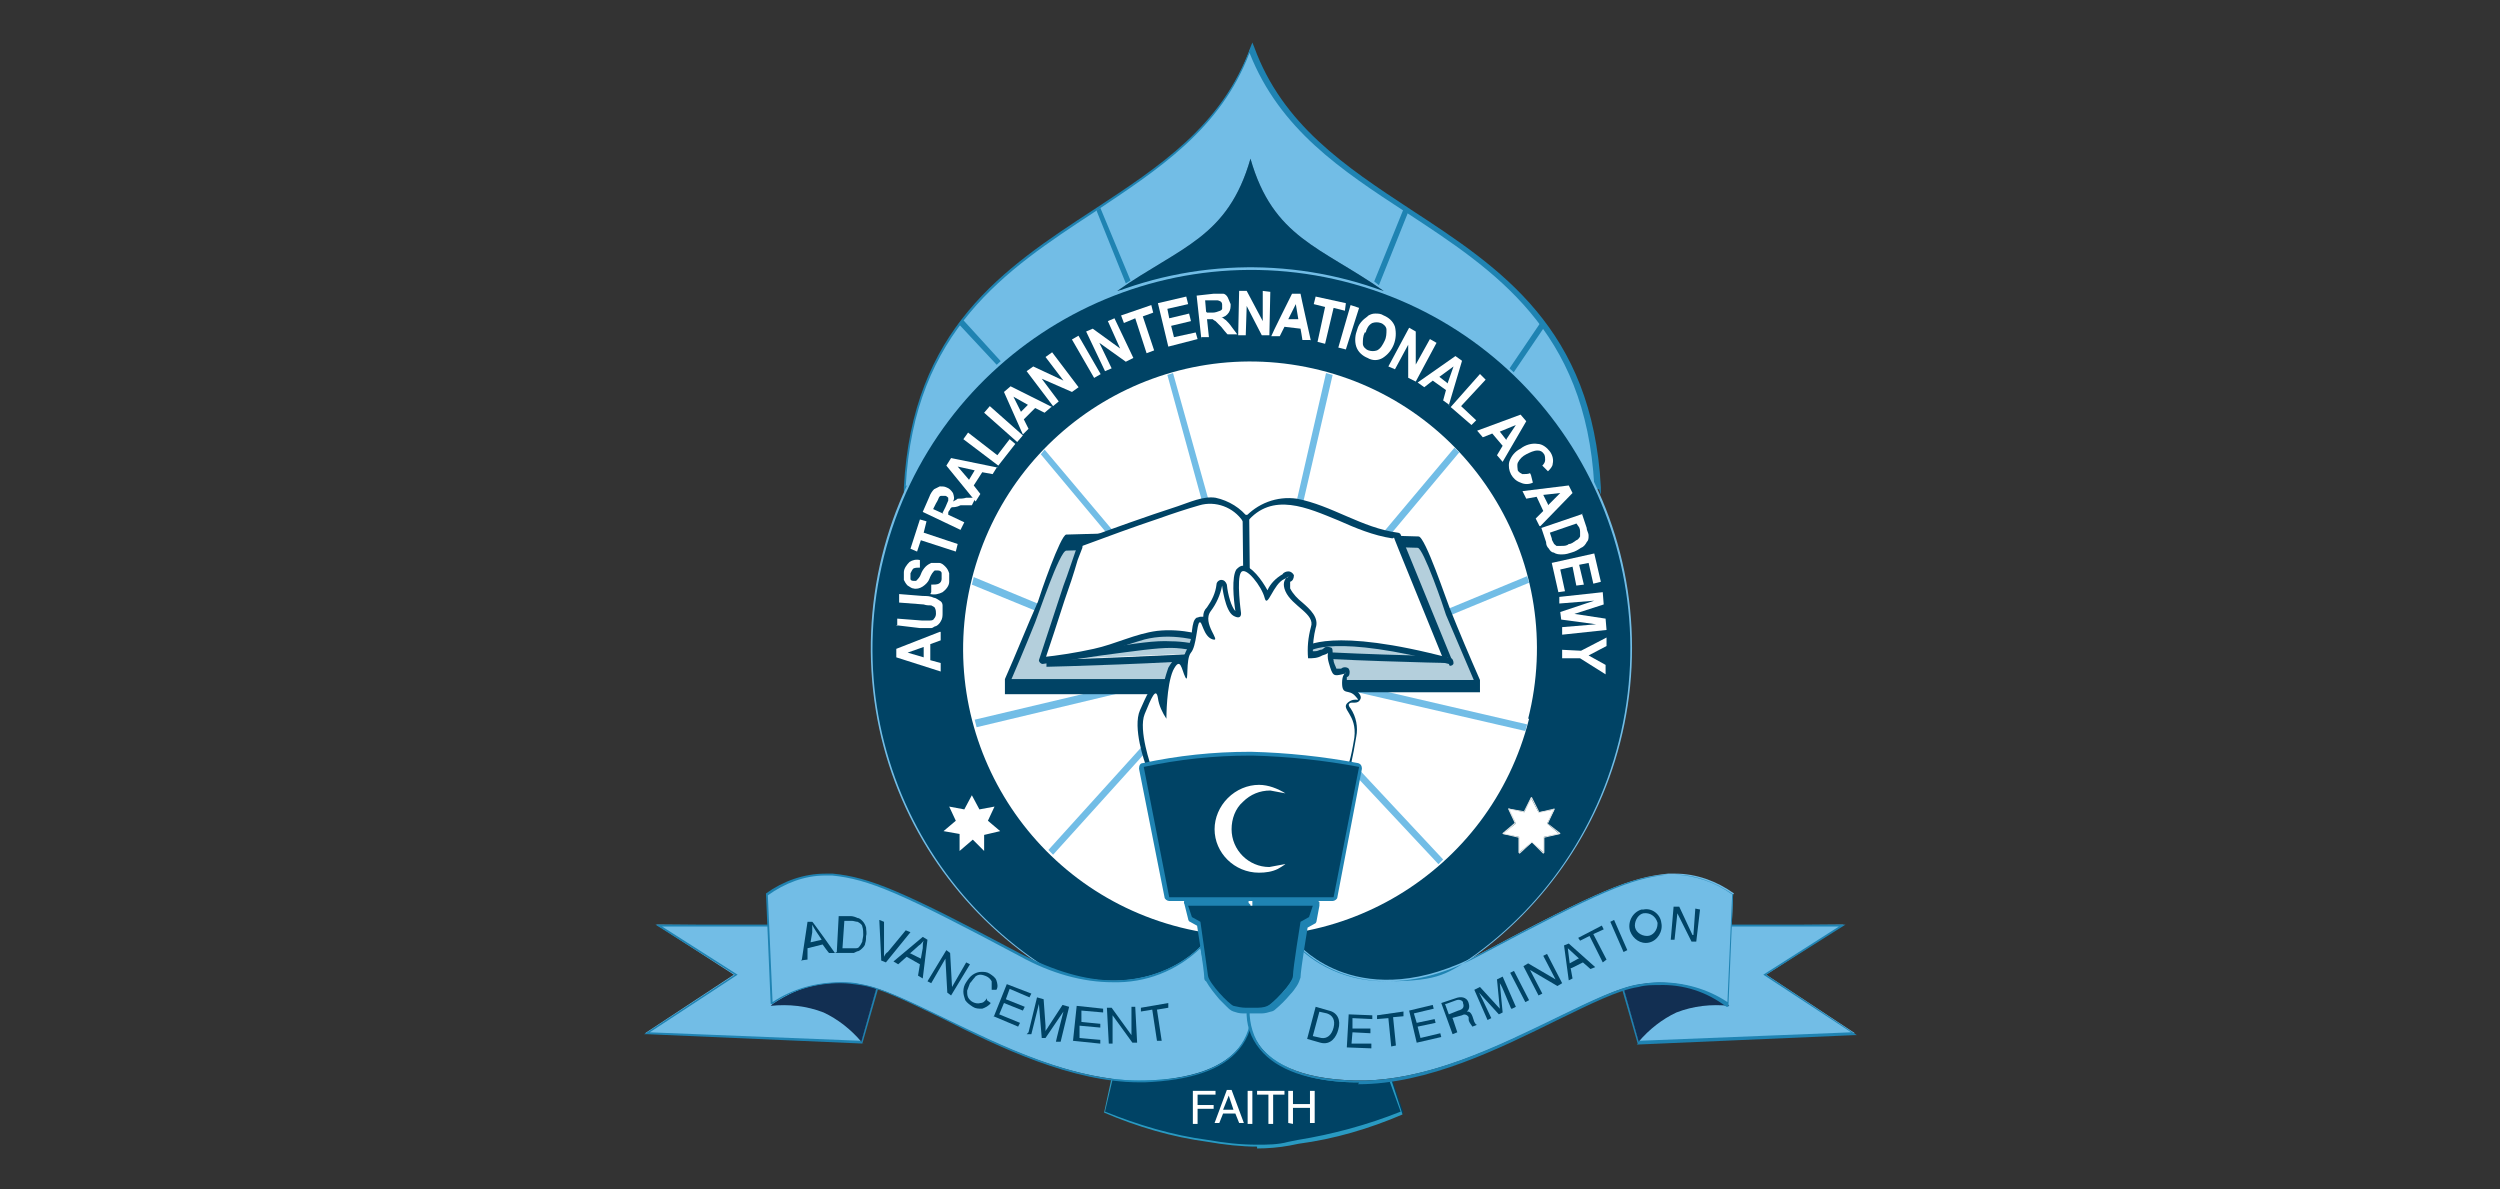 <?xml version="1.0" encoding="UTF-8"?>
<svg id="Layer_1" xmlns="http://www.w3.org/2000/svg" version="1.1" viewBox="0 0 264.7 125.9">
  <rect x="0" y="0" width="264.7" height="125.9" fill="#333333" stroke="none"/>
  <!-- Generator: Adobe Illustrator 29.3.1, SVG Export Plug-In . SVG Version: 2.1.0 Build 151)  -->
  <defs>
    <style>
      .st0 {
        fill: none;
      }

      .st1 {
        fill: #122f52;
      }

      .st1, .st2, .st3, .st4 {
        fill-rule: evenodd;
      }

      .st5, .st3 {
        fill: #004365;
      }

      .st6 {
        fill: #5d84a8;
      }

      .st2, .st7 {
        fill: #fff;
      }

      .st8 {
        fill: #b4cfdc;
      }

      .st9 {
        fill: #299ac2;
      }

      .st10 {
        fill: #dfe2e2;
      }

      .st11, .st4 {
        fill: #72bde6;
      }

      .st12 {
        fill: #1f83b2;
      }
    </style>
  </defs>
  <rect class="st0" width="264.7" height="125.9"/>
  <g id="Layer_2">
    <g id="Layer_1-2">
      <path class="st11" d="M132.5,51.9l36.6-.3c-1.5-28.9-29.5-26.9-36.7-46.5-7.1,19.7-35.1,17.6-36.6,46.6l36.6.3Z"/>
      <path class="st12" d="M132.5,52.1h-36.8v-.5c.9-16.8,10.6-23.2,20.1-29.4,7-4.6,13.6-8.9,16.6-17.2l.2-.5.2.5c3,8.2,9.6,12.6,16.6,17.2,9.5,6.2,19.2,12.6,20.1,29.4v.8l-.2-.6-36.6.3ZM96,51.4l36.4.3,36.4-.3c-.9-16.5-10.6-22.8-19.9-28.9-6.9-4.5-13.4-8.8-16.6-16.9-3.1,8.1-9.6,12.3-16.5,16.9-9.3,6.1-19,12.5-19.9,29Z"/>
      <path class="st6" d="M130.8,28.4l15.7,2.4c-6.7-4.7-11.7-5.6-14.1-14-2.4,8.4-7.4,9.3-14.1,14l15.7-2.4"/>
      <path class="st5" d="M130.8,28.4l15.7,2.4c-6.7-4.7-11.7-5.6-14.1-14-2.4,8.4-7.4,9.3-14.1,14l15.7-2.4"/>
      <polygon class="st12" points="105.6 38.7 101.5 34.3 102 33.9 106.1 38.4 105.6 38.7"/>
      <polygon class="st12" points="119.2 30 116.1 22.3 116.5 22 119.7 29.7 119.2 30"/>
      <rect class="st12" x="158.4" y="36.5" width="6.1" height=".6" transform="translate(40.6 150) rotate(-55.9)"/>
      <polygon class="st12" points="146 30.2 145.5 29.8 148.7 21.9 149.2 22.2 146 30.2"/>
      <path class="st11" d="M132.1,28.3c-22.3.2-40.1,18.4-39.9,40.7.2,22.3,18.4,40.1,40.7,39.9,22.1-.2,39.9-18.2,39.9-40.3h-1c0,21.7-17.5,39.4-39.3,39.4-21.7,0-39.4-17.5-39.4-39.3,0-21.7,17.5-39.4,39.3-39.4,10.4,0,20.5,4.1,27.9,11.5,7.4,7.3,11.5,17.3,11.5,27.8h1c0-22.2-17.9-40.1-40.1-40.3h-.6Z"/>
      <path class="st5" d="M171.4,78.5c-5.4,21.5-27.2,34.5-48.7,29.1-21.5-5.4-34.5-27.2-29.1-48.7,5.4-21.5,27.2-34.5,48.7-29.1,0,0,0,0,0,0,21.5,5.4,34.5,27.2,29.1,48.7,0,0,0,0,0,0"/>
      <path class="st7" d="M161.9,76.1c-4.1,16.3-20.6,26.2-36.9,22.1-16.3-4.1-26.2-20.6-22.1-36.9,4.1-16.3,20.6-26.2,36.9-22.1,0,0,0,0,0,0,16.3,4.1,26.1,20.7,22,36.9"/>
      <polygon class="st11" points="133.1 74.3 123.6 39.7 124.2 39.5 133.1 71.3 140.4 39.5 141.1 39.7 133.1 74.3"/>
      <polygon class="st11" points="131.4 74.3 154 47.4 154.5 47.9 133.9 72.5 161.7 61 161.9 61.7 131.4 74.3"/>
      <polygon class="st11" points="152.3 91.5 132 69.8 161.7 76.7 161.5 77.4 134.2 71.1 152.8 91 152.3 91.5"/>
      <polygon class="st11" points="111.5 90.5 111 90 128.1 71.1 103.4 77 103.2 76.2 130.2 69.8 111.5 90.5"/>
      <polygon class="st11" points="133.1 74.3 102.9 61.9 103.1 61.1 130.6 72.5 110.2 48.1 110.6 47.6 133.1 74.3"/>
      <path class="st5" d="M132.3,106.9c0,.6,0,1.1-.1,1.7-.3,1.1-.9,2-1.7,2.7-2.5,2.4-7.5,3.7-12.7,3l-.8,3.5c3.5,1.5,7.2,2.5,11,3.1,1.7.3,3.5.5,5.2.5,1.5,0,3-.2,4.4-.5,3.8-.6,7.5-1.6,11-3.1l-1.2-3.5c-5.2.7-10.2,0-12.7-2.4-.8-.8-1.4-1.8-1.7-2.9-.1-.5-.2-1.1-.1-1.7l-.5-.3Z"/>
      <path class="st9" d="M133.1,121.4c-1.7,0-3.5-.2-5.2-.5-3.8-.5-7.5-1.6-11-3.1h0s.8-3.7.8-3.7h.1c.9.1,1.8.2,2.8.2,4,0,7.8-1.2,9.8-3.1.8-.7,1.4-1.6,1.7-2.7.1-.5.2-1.1.1-1.6v-.2l.7.5h0c0,.6,0,1.2.1,1.7v.2c.3,1,.9,2,1.6,2.7,1.8,1.7,5,2.7,9,2.7,1.2,0,2.4,0,3.6-.2h.1c0,0,1.2,3.7,1.2,3.7h0c-3.5,1.5-7.2,2.6-11,3.1l-1,.2c-1.1.2-2.3.3-3.4.3ZM117,117.7c3.5,1.4,7.1,2.5,10.9,3,1.7.3,3.4.5,5.2.5,1.1,0,2.2,0,3.3-.3l1-.2c3.7-.6,7.4-1.6,10.9-3l-1.2-3.3c-1.2.2-2.3.2-3.5.2-4,0-7.3-1-9.2-2.7-.8-.8-1.4-1.7-1.6-2.8,0,0,0-.1,0-.2-.1-.5-.2-1.1-.1-1.7l-.2-.2c0,.5,0,1-.2,1.5-.3,1.1-.9,2-1.8,2.8-2.1,2-5.9,3.2-10,3.2-.9,0-1.8,0-2.7-.2"/>
      <polyline class="st7" points="132.6 56.9 150.1 57.3 156.6 72.6 139 72.6"/>
      <polyline class="st7" points="130.5 56.9 112.9 57.3 106.4 72.6 124.1 72.6"/>
      <polyline class="st8" points="121.2 57.6 112.9 57.3 106.7 72.4 156.4 72.6 150.4 57.3 147 57.3"/>
      <path class="st5" d="M132.6,57.5l17.5.5c.6,0,2.8,6.4,3,7.1l3.5,8.2v-1.3h-17.6v1.3h17.7s0-1.2,0-1.3c-1.1-2.5-2.2-5.1-3.2-7.6-.3-.7-2.6-7.6-3.3-7.6l-17.5-.5v1.3"/>
      <path class="st5" d="M130.4,56.1l-17.5.5c-.6,0-2.8,6.4-3,7.1-1.2,2.7-2.3,5.5-3.5,8.2,0,.1,0,1.6,0,1.6h17.7v-1.6h-17.7v1.6c1.1-2.5,2.2-5.1,3.2-7.6.3-.7,2.6-7.6,3.3-7.6l17.5-.5v-1.6"/>
      <path class="st7" d="M112.1,69.8s13-.3,16.4-.7"/>
      <path class="st5" d="M110.8,70.6v-.7c.1,0,14.1-.5,17.4-.8v.7c-3.2.4-16.8.8-17.4.8Z"/>
      <path class="st7" d="M153.4,69.8s-13-.3-16.4-.7"/>
      <path class="st5" d="M153.4,70.2c-.5,0-13.1-.3-16.4-.7v-.7c3.4.4,16.3.7,16.4.7v.7Z"/>
      <path class="st5" d="M131.6,70.4l-.5-.2s-4.4-1.6-7.1-1.6c-1.6,0-3.6.3-7.4.8-1.5.2-3.3.5-5.4.8h-.6c0,0,4.5-10.9,4.5-10.9l.7.3-4,9.8,4.7-.7c3.9-.6,5.8-.9,7.5-.8,2.4,0,5.7,1,6.9,1.5v-8.3h.7v9.4Z"/>
      <path class="st7" d="M141.7,68.1c2.3,0,11.7,1.8,11.7,1.8l-5.4-13.2c-4.2-.4-9-3.8-11.7-3.7-1.7,0-3.2.8-4.3,2.1,0,0-1.8-2.5-4.1-2.1s-13.3,4.5-13.3,4.5l-4.1,12.5s1.9-.3,5.2-.9,6.4-2.9,11-1.7c4.7,1.2,5.3,1.6,5.3,1.6"/>
      <path class="st5" d="M153.3,70.2c.2,0,.5-.1.4-.4-1.8-4.4-3.6-8.8-5.4-13.2,0-.1-.2-.2-.3-.2-3.8-.5-7-2.9-10.7-3.6-2.1-.3-4.2.5-5.6,2.1h.5c-.8-1.1-2.1-1.9-3.5-2.2-1.3-.2-2.8.5-4,.9-3.4,1.1-6.7,2.3-10,3.5-.5.2-.6.4-.7.9-.5,1.4-.9,2.7-1.4,4l-2.6,7.9c0,.2.2.4.4.4,1.5-.2,3.1-.5,4.6-.8,2.1-.4,4.1-1.2,6.2-1.8,2.8-.7,5.4,0,8.1.7.8.2,1.6.4,2.3.8.3.2.6-.3.3-.5-.6-.3-1.2-.5-1.8-.7-2.5-.8-5-1.5-7.6-1.2-2.3.3-4.4,1.4-6.7,1.9-1.8.4-3.7.7-5.6.9.1.1.3.3.4.4.7-2.1,1.4-4.2,2.1-6.4.5-1.4,1-2.9,1.4-4.3l.5-1.3c0-.1,0-.2.1-.3,0-.2-.3.2-.1.1,2.7-1,5.4-2,8.1-2.9,1.4-.5,2.9-1,4.3-1.4,1.7-.5,3.6.2,4.6,1.7,0,.2.3.2.4.1,0,0,0,0,0,0,2.7-3.3,6.5-1.5,9.7-.2,1.8.8,3.7,1.6,5.7,1.9.3,0,.1-.3.3.2.1.3.3.7.4,1l4.8,11.8.4-.4"/>
      <path class="st5" d="M153.4,70.3h0c-12.2-3.2-14.8-1.4-14.8-1.3-.2.1-.4.1-.5,0-.1-.2-.1-.4,0-.5.1,0,2.7-2.2,15.5,1.2.2,0,.3.3.3.5,0,.2-.2.3-.4.3h0Z"/>
      <line class="st0" x1="131.9" y1="54.6" x2="132" y2="64.5"/>
      <rect class="st5" x="131.6" y="54.6" width=".7" height="9.9" transform="translate(-.6 1.3) rotate(-.6)"/>
      <path class="st5" d="M121.9,81.6c-.2,0-.4-.1-.5-.4-.2-.4-1.5-4.2-.7-6,.8-1.8,1.1-2.5,1.7-2.5s.6.2.7.7c0-.9.3-1.8.6-2.7.3-.5.6-1,1.1-1,.2,0,.3,0,.5.2,0-.4.2-.8.4-1.2.3-.6.5-1.2.5-1.9.1-.8.2-1.2.5-1.4.1,0,.3-.1.4-.1,0,0,.2,0,.3,0,0-.4.1-.7.4-1,.5-.7.9-1.5,1-2.4,0-.3.3-.5.5-.5h0c.3,0,.5.2.6.5.1,1.1.5,2.4.9,2.8-.2-1.3-.4-3.6.1-4.4.2-.2.4-.4.7-.4.9,0,2,1.5,2.6,2.6.3-.7.9-1.3,1.6-1.7h0c.1-.2.4-.3.6-.3.3,0,.5.2.6.4,0,.3-.1.6-.4.7,0,.2,0,.5,0,.7.3.6.8,1.1,1.3,1.5.8.7,1.8,1.6,1.4,2.7-.2.8-.3,1.7-.3,2.5.3,0,.5-.1.8-.2.2,0,.3-.1.4-.2.2-.2.6-.1.8,0,.1.1.1.3.1.5,0,.3,0,.5.1.8,0,.3.2.6.3.9,0,0,.2,0,.3,0h.2c.2-.2.6-.2.8,0,0,0,.1.2.1.3,0,.2,0,.5-.3.6,0,.2,0,.3,0,.5,0,.1,0,.3,0,.4h.1c.4,0,.8.3,1,.6.3.3.5.6.3.9-.1.2-.3.3-.6.3h-.2c-.2,0-.3,0-.4.2,0,0,0,.2.2.4.6.9.8,2,.6,3-.4,2.4-.6,3.1-.7,3.2-.1.2-.4.3-.6.3-3.3-.7-6.7-1-10.1-1-3.5,0-7,.3-10.4,1.1,0,0-.1,0-.2,0ZM122.2,74.6c-.2.4-.3.8-.5,1.1-.5,1.1.2,3.5.6,4.7,3.3-.7,6.7-1,10.2-1,3.3,0,6.7.3,10,.9.2-.8.4-1.6.5-2.4.2-.8,0-1.6-.5-2.3-.2-.4-.6-1,0-1.7,0,0,.2-.2.2-.2-.6-.2-1-.5-1-1.5v-.2h0c-.8,0-1.1-.7-1.4-1.7,0-.1,0-.3-.1-.4-.5.2-1.1.3-1.7.3-.2,0-.4-.2-.5-.5-.1-1.2,0-2.4.3-3.6.2-.4-.2-.8-1-1.5-.7-.5-1.2-1.1-1.6-1.9,0,0,0-.2-.1-.3-.2.2-.3.5-.4.7-.3.6-.6,1-1,1s-.6-.1-.7-.7c-.3-.9-.9-1.7-1.6-2.3-.1,1.2,0,2.5.2,3.7,0,.3,0,.6-.2.8-.3.3-.8.4-1.4,0-.6-.4-.9-1-1.1-1.6-.2.3-.4.6-.6.9-.3.4,0,1.1.3,1.8.2.4.4.8.2,1.2-.2.3-.6.4-.9.2-.4-.1-.8-.4-1-.8,0,.8-.3,1.5-.7,2.1-.2.2-.2,1.3-.2,1.7,0,.6,0,1.2-.6,1.2-.3,0-.5-.2-.6-.5-.1-.2-.2-.5-.3-.7h0c-.6,1.2-.7,3.8-.6,4.7,0,.3-.3.6-.6.5-.1,0-.3,0-.4-.2-.4-.5-.7-1.1-.9-1.7Z"/>
      <polyline class="st4" points="81.3 98 69.5 97.9 77.7 103.2 68.3 109.4 91.2 110.4 92.8 104.6"/>
      <path class="st12" d="M91.3,110.5l1.7-5.9h0s-2.7-2.3-5.6-1.8v.2c2.6-.5,5,1.3,5.4,1.6l-1.6,5.6-22.4-.9,9.3-6.1-8-5.1h11.4v-.2h-12.1l8.4,5.3-9.6,6.3h.3l23,1Z"/>
      <path class="st1" d="M81.6,106.5c1.9-.2,3.8,0,5.6.7,1.5.7,2.9,1.8,4,3.1l1.6-5.7c-1.7-.5-3.4-.7-5.2-.6-3,.3-5.8,2.3-5.8,2.3"/>
      <path class="st11" d="M81.2,94.7l.5,11.6c2.7-1.9,6.1-2.6,9.4-2.1,5.7.9,18.5,10.5,30.1,10.2,12.4-.3,11.3-7.5,11.3-7.5-.3,0-.7,0-1,0-1.2,0-1.6-.7-3.1-2.5-.8-.9-1.2-4.3-1.2-4.3,0,0-6.5,7.7-19.2,1-12.7-6.8-16-8.1-19.9-8.5-.3,0-.5,0-.8,0-2.2,0-4.4.8-6.2,2.1"/>
      <path class="st12" d="M99.7,107.8c-3.5-1.7-6.5-3.2-8.6-3.5-.7-.1-1.4-.2-2.1-.2-2.6,0-5.1.7-7.2,2.2h-.2c0,.1-.5-11.7-.5-11.7h0c0,0,0,0,0,0,1.8-1.3,4-2.1,6.3-2.1.2,0,.5,0,.8,0,3.9.4,7.3,1.8,19.9,8.5,3.5,1.8,6.8,2.8,9.8,2.8,6.1,0,9.3-3.7,9.3-3.7l.2-.2v.3s.3,3.4,1.1,4.2l.6.7c1.1,1.2,1.5,1.7,2.4,1.7.4,0,.7,0,1.1,0h0c.1,1.6-.4,3.1-1.4,4.3-1.8,2.2-5.2,3.3-10,3.5h-.5c-7.2,0-14.9-3.7-21-6.8ZM131.5,107c-1,0-1.5-.6-2.6-1.8-.2-.2-.4-.5-.6-.7-.7-.8-1-3.3-1.2-4.1-2.5,2.4-5.8,3.7-9.3,3.6-3.1,0-6.5-.9-9.9-2.8-12.6-6.7-15.9-8.1-19.8-8.5-.3,0-.5,0-.7,0-2.2,0-4.3.8-6.1,2.1l.5,11.3c2.1-1.4,4.6-2.1,7.2-2.1.7,0,1.4,0,2.1.2,2.1.3,5.2,1.8,8.7,3.5,6.2,3,14,6.9,21.4,6.7,4.8-.1,8.1-1.2,9.9-3.4.9-1.1,1.4-2.5,1.3-4-.3,0-.6,0-1,0h0Z"/>
      <path class="st5" d="M84.9,101.6l.6-4h.5c0-.1,2.4,3.3,2.4,3.3h-.6c0,.1-.7-.9-.7-.9l-1.6.4v1.2c-.1,0-.7.1-.7.1ZM85.7,99.8l1.3-.3-.6-.9c-.2-.3-.3-.5-.4-.7,0,.3,0,.5,0,.8l-.2,1.2Z"/>
      <path class="st5" d="M88.6,100.8l.2-3.8h1.3c.2,0,.5.1.7.2.2,0,.4.2.5.3.2.2.3.4.4.7,0,.3.1.6,0,.9,0,.3,0,.5-.1.8,0,.2-.2.4-.3.5-.1.1-.2.2-.4.3-.1,0-.3.1-.5.2-.2,0-.4,0-.6,0h-1.4ZM89.2,100.4h.8c.2,0,.4,0,.6,0,.1,0,.3,0,.4-.2.1-.1.2-.3.3-.5,0-.2.1-.5.1-.7,0-.3,0-.6-.1-.9,0-.2-.3-.4-.5-.5-.2,0-.4-.1-.6-.1h-.8s-.2,2.9-.2,2.9Z"/>
      <path class="st5" d="M93.3,101.5l-.2-4.1.5.2v3c0,.2,0,.5,0,.7.1-.2.2-.4.4-.5l1.9-2.3.5.2-2.6,3.2-.5-.2Z"/>
      <path class="st5" d="M94.6,101.8l3.1-2.6.5.3-.5,4.1-.5-.3.2-1.2-1.4-.8-.9.8-.5-.3ZM96.3,100.9l1.2.6.2-1.1c0-.3,0-.6.1-.8-.2.2-.3.4-.5.5l-.9.8Z"/>
      <path class="st5" d="M98.2,103.9l2-3.3.4.3.2,3.6,1.5-2.6.4.2-2,3.3-.4-.3-.2-3.6-1.5,2.6-.4-.2Z"/>
      <path class="st5" d="M104.5,105.9l.4.3c-.2.3-.6.5-.9.6-.4,0-.7,0-1-.2-.3-.2-.6-.4-.8-.7-.1-.3-.2-.6-.2-.9,0-.4.1-.7.3-1,.2-.3.4-.6.7-.8.3-.2.6-.3.9-.3.3,0,.6,0,.9.2.3.2.6.4.7.7.1.3.2.7,0,1h-.5c0-.4,0-.6,0-.9-.1-.2-.3-.4-.5-.5-.2-.1-.5-.2-.7-.2-.2,0-.5.1-.6.3-.2.2-.3.4-.5.6-.1.3-.2.5-.3.8,0,.2,0,.5.1.7.1.2.3.4.5.5.2.1.5.2.8.1.3,0,.5-.2.7-.5Z"/>
      <path class="st5" d="M105.2,107.7l1.4-3.5,2.6,1-.2.4-2.1-.9-.4,1.1,2,.8-.2.4-2-.8-.5,1.2,2.2.9-.2.4-2.6-1.1Z"/>
      <path class="st5" d="M108.9,109.3l.9-3.7.7.2.2,2.8c0,.3,0,.5,0,.6,0-.1.2-.3.3-.5l1.5-2.3.7.2-.9,3.7h-.5c0-.1.8-3.2.8-3.2l-1.9,2.8h-.4c0-.1-.3-3.6-.3-3.6l-.8,3.2h-.5Z"/>
      <path class="st5" d="M113.6,110.3l.4-3.8,2.8.3v.4s-2.3-.2-2.3-.2v1.2c-.1,0,2,.2,2,.2v.4s-2.2-.2-2.2-.2v1.3c-.1,0,2.2.2,2.2.2v.4s-2.9-.3-2.9-.3Z"/>
      <path class="st5" d="M117.4,110.5l-.2-3.8h.5l2.1,2.9v-3c-.1,0,.4,0,.4,0l.2,3.8h-.5l-2.1-2.9v3c.1,0-.4,0-.4,0Z"/>
      <path class="st5" d="M122.5,110.2l-.5-3.3-1.2.2v-.4c0,0,2.9-.5,2.9-.5v.5c0,0-1.2.2-1.2.2l.5,3.3h-.5Z"/>
      <path class="st7" d="M123.5,76s0-3.4.7-5c.8-1.6.9-.1,1.3.7s0-1.9.6-2.6.6-3,.9-3.2.4,1.5,1.4,1.8-1.2-1.7-.2-3c.6-.8,1-1.7,1.2-2.7,0,0,.3,2.7,1.2,3.2s.8-.3.8-.3c0,0-.5-3.6,0-4.3s2.2,1.5,2.5,2.7.9-1.5,2.1-2-.6-.3.1,1.3c.7,1.6,3.2,2.4,2.7,3.8-.3,1.1-.4,2.2-.3,3.3.5,0,1,0,1.5-.3,1.1-.3.3-.6.7.8s.5,1.4,1.4,1.2,0-.5,0,.9.7.6,1.4,1.4,0,0-.8.7,1,1.2.7,3.7c-.4,2.5-.7,3-.7,3-3.4-.7-6.9-1.1-10.3-1-3.5,0-7.1.3-10.5,1.1,0,0-1.4-3.9-.7-5.6s1.2-2.9,1.4-1.7c.1.8.5,1.6.9,2.2"/>
      <polygon class="st2" points="162.2 89.2 163.5 90.3 163.5 88.6 165.1 88.3 163.8 87.2 164.6 85.7 162.9 86 162.1 84.5 161.4 86 159.7 85.6 160.5 87.2 159.1 88.3 160.8 88.6 160.8 90.3 162.2 89.2"/>
      <polygon class="st10" points="162.2 89.2 162.2 89.2 163.4 90.4 163.5 90.3 163.5 88.6 163.5 88.6 163.5 88.7 165.2 88.3 165.2 88.2 163.9 87.2 163.8 87.2 163.9 87.2 164.6 85.7 164.6 85.6 162.9 86 162.9 86 163 86 162.2 84.4 162.1 84.4 161.3 86 161.4 86 161.4 85.9 159.7 85.6 159.7 85.7 160.4 87.2 160.5 87.2 160.4 87.1 159.1 88.2 159.1 88.3 160.8 88.7 160.8 88.6 160.8 88.6 160.8 90.3 160.9 90.4 162.2 89.2 162.2 89.2 162.2 89.2 162.2 89.2 162.2 89.1 160.8 90.3 160.8 90.3 160.9 90.3 160.9 88.6 160.8 88.6 159.1 88.2 159.1 88.3 159.2 88.3 160.5 87.2 160.5 87.1 159.8 85.6 159.7 85.6 159.7 85.7 161.4 86 161.4 86 162.2 84.5 162.1 84.5 162.1 84.5 162.9 86 162.9 86.1 164.6 85.7 164.6 85.7 164.5 85.6 163.8 87.2 163.8 87.2 165.1 88.3 165.1 88.3 165.1 88.2 163.5 88.6 163.4 88.6 163.4 90.3 163.5 90.3 163.5 90.3 162.2 89.1 162.2 89.1 162.2 89.2"/>
      <path class="st12" d="M132.5,95.4h8.6c.2,0,.5-.2.5-.4l2.6-13.6c0-.3-.1-.5-.4-.6-3.7-.7-7.5-1.1-11.3-1.2h-.2c-3.8,0-7.6.4-11.3,1.2-.3,0-.4.3-.4.6l2.7,13.6c0,.2.3.4.5.4h8.6v-1h-8.6v.5h.5c0,0-2.7-13.7-2.7-13.7h-.5c0,0,0,.6,0,.6l.9-.2c3.4-.6,6.7-.9,10.2-1h.2c2.6,0,5.1.2,7.7.6,1,.1,1.9.3,2.5.4s.9.2.9.2v-.5c.1,0-.4-.1-.4-.1l-2.6,13.6h.5c0,0,0-.4,0-.4h-8.6v1"/>
      <polygon class="st7" points="126.8 119 126.3 119 126.3 115.5 128.7 115.5 128.7 115.9 126.8 115.9 126.8 117 128.5 117 128.5 117.4 126.8 117.4 126.8 119"/>
      <path class="st7" d="M129.5,117.5l.6-1.5h0l.5,1.5h-1.1ZM130.8,117.9l.4,1h.5l-1.3-3.5h-.5l-1.3,3.5h.5l.4-1h1.4Z"/>
      <polyline class="st4" points="183.4 98 195.2 97.9 187 103.2 196.4 109.4 173.5 110.4 171.9 104.6"/>
      <path class="st12" d="M173.4,110.5l-1.7-5.9h0s2.7-2.3,5.6-1.8v.2c-2.6-.5-5,1.3-5.4,1.6l1.6,5.6,22.5-.9-9.3-6.1,8-5.1h-11.4v-.2h12.1l-8.4,5.3,9.6,6.4h-.3l-23,1Z"/>
      <path class="st1" d="M183.1,106.5c-1.9-.2-3.8,0-5.6.7-1.5.7-2.9,1.8-4,3.1l-1.6-5.7c1.7-.5,3.4-.7,5.2-.6,3,.3,5.8,2.3,5.8,2.3"/>
      <path class="st11" d="M183.5,94.7l-.5,11.6c-2.7-1.9-6.1-2.6-9.4-2.1-5.7.9-18.5,10.5-30.1,10.2-12.4-.3-11.3-7.6-11.3-7.6.3,0,.7,0,1,0,1.2,0,1.6-.7,3.1-2.5.8-.9,1.2-4.3,1.2-4.3,0,0,6.5,7.7,19.2,1,12.7-6.8,16-8.1,19.9-8.5.3,0,.5,0,.8,0,2.2,0,4.4.8,6.2,2.1"/>
      <path class="st12" d="M143.9,114.6h-.5c-4.8-.1-8.2-1.3-10-3.5-1-1.2-1.5-2.7-1.4-4.2h0c0,0,0,0,0,0,.4,0,.7,0,1.1,0,.9,0,1.3-.5,2.4-1.7l.6-.7c.8-.8,1.1-4.2,1.1-4.2v-.3s.2.2.2.2c0,0,3.2,3.7,9.3,3.7s6.4-.9,9.8-2.8c12.6-6.7,16-8.2,19.9-8.5.3,0,.5,0,.8,0,2.3,0,4.4.8,6.3,2.1h0c0,0-.5,11.9-.5,11.9h-.2c-2.1-1.6-4.6-2.4-7.2-2.3-.7,0-1.4,0-2.1.2-2.1.3-5.1,1.8-8.6,3.5-6.1,3-13.7,6.8-21.1,6.8ZM132.3,107c0,1.4.4,2.9,1.3,4,1.8,2.1,5.1,3.3,9.9,3.4,7.4.2,15.2-3.7,21.4-6.7,3.5-1.7,6.6-3.2,8.7-3.5.7-.1,1.4-.2,2.1-.2,2.6,0,5.1.7,7.2,2.1l.5-11.4c-1.8-1.3-3.9-2-6.1-2.1-.2,0-.5,0-.7,0-3.9.4-7.2,1.8-19.8,8.5-3.5,1.9-6.8,2.8-9.9,2.8-3.4,0-6.8-1.2-9.3-3.6,0,.8-.5,3.3-1.2,4.1-.2.3-.5.5-.6.7-1.1,1.2-1.6,1.8-2.6,1.8-.3,0-.6,0-.9,0h0Z"/>
      <polygon class="st7" points="132.6 119 132.1 119 132.1 115.5 132.6 115.5 132.6 119"/>
      <polygon class="st7" points="133.1 115.5 136 115.5 136 115.9 134.8 115.9 134.8 119 134.3 119 134.3 115.9 133.1 115.9 133.1 115.5"/>
      <polygon class="st7" points="138.7 115.5 139.2 115.5 139.2 118.9 138.7 118.9 138.7 117.3 136.9 117.3 136.9 119 136.4 118.9 136.4 115.5 136.9 115.5 136.9 116.9 138.7 116.9 138.7 115.5"/>
      <path class="st12" d="M132.2,95.6v-.5h-6.4c-.2,0-.3,0-.4.2,0,.1-.1.3,0,.4l.4,1.6c0,.1.1.3.2.3l.9.5.3-.4h-.5c0,0,.2,1.3.4,2.6s.4,2.8.4,3.1h.5s-.5,0-.5,0c0,.2,0,.4.2.5.4.7.9,1.3,1.4,1.9.3.3.6.6.8.8.2.2.4.4.7.5.3.1.6.2,1,.2h2c.3,0,.7-.1,1-.2l-.2-.5.2.5c.1,0,.3-.1.4-.2.6-.5,1.1-1,1.6-1.6.3-.3.5-.6.7-.9.2-.3.3-.6.4-.9,0-.4.2-1.8.4-3.1s.4-2.5.4-2.5h-.5c0,0,.3.4.3.4l.9-.5c.1,0,.2-.2.2-.3l.3-1.6c0-.2,0-.3,0-.4-.1-.1-.3-.2-.4-.2h-6.7v1h6.7v-.5h-.5c0-.1-.4,1.5-.4,1.5h.5c0,.1-.3-.3-.3-.3l-.9.5c-.1,0-.2.2-.2.4,0,0-.2,1.2-.4,2.6s-.4,2.7-.4,3.2v.2c-.4.6-.8,1.1-1.3,1.6-.3.3-.5.5-.7.7-.1,0-.2.2-.3.2h0c0,.1,0,0,0,0h0c0,0,0,0,0,0h0c-.2,0-.4.1-.7.2h-1.5c-.3,0-.7,0-1-.2h0c0,0,0,0,0,0h0c0,0,0,0,0,0-.2-.1-.4-.3-.5-.4-.5-.4-.9-.9-1.3-1.4-.2-.2-.3-.4-.5-.7v-.2c-.1,0-.2-.1-.2-.1,0-.4-.2-1.8-.4-3.2-.2-1.3-.4-2.5-.4-2.5,0-.2-.1-.3-.3-.4l-.9-.5-.3.4h.5c0-.1-.4-1.7-.4-1.7h-.5v.6h6.4v-.5"/>
      <path class="st3" d="M132.5,95h8.7l2.7-13.8c-3.7-.7-7.5-1.1-11.3-1.2h-.2c-3.8,0-7.6.4-11.3,1.2l2.7,13.8h8.7"/>
      <path class="st3" d="M132.2,95.9h-6.4l.4,1.2.9.5s.7,4.9.8,5.7,2.2,3,2.7,3.2c.4.1.9.2,1.3.2h1c.4,0,.9,0,1.3-.2.5-.2,2.7-2.4,2.7-3.2s.8-5.7.8-5.7l.9-.5.4-1.2h-6.7Z"/>
      <path class="st5" d="M139.6,107.1l.9.2c.6.2.9.7.7,1.5s-.7,1.2-1.3,1.1l-.9-.2.7-2.6ZM138.4,110l1.4.4c1.1.3,1.7-.6,1.9-1.4.3-1-.1-1.8-1-2l-1.4-.4-.9,3.4Z"/>
      <polygon class="st5" points="145.2 111 142.6 110.9 142.8 107.4 145.3 107.5 145.3 107.9 143.2 107.8 143.2 108.9 145.1 108.9 145.1 109.4 143.2 109.3 143.1 110.5 145.2 110.5 145.2 111"/>
      <polygon class="st5" points="145.8 107.5 148.6 107.1 148.6 107.6 147.5 107.7 147.8 110.7 147.3 110.8 147 107.8 145.8 107.9 145.8 107.5"/>
      <polygon class="st5" points="152.6 109.8 150 110.4 149.2 107 151.7 106.4 151.8 106.8 149.7 107.3 150 108.3 151.9 107.9 152 108.3 150.1 108.7 150.4 109.9 152.5 109.4 152.6 109.8"/>
      <path class="st5" d="M153.1,106.3l1.1-.4c.3-.1.6,0,.7.2,0,0,0,0,0,.1.2.5-.1.7-.5.8l-1,.4-.4-1.1ZM153.7,107.8l1.1-.3c.3-.2.6,0,.7.2,0,0,0,.1,0,.2,0,.3.2.5.4.8l.5-.2h0c-.2,0-.2-.2-.3-.3l-.2-.6c-.2-.5-.4-.5-.6-.5.3-.2.3-.6.2-.9-.2-.7-.9-.7-1.4-.5l-1.5.5,1.2,3.3.5-.2-.5-1.5Z"/>
      <path class="st5" d="M160,106.8l-.8-1.9c0,0-.2-.5-.4-.8h0l.3,3.1-.4.2-2.1-2.3h0l.4.8.9,1.9-.4.2-1.4-3.2.6-.3,2.1,2.3h0l-.3-3.1.6-.3,1.4,3.2-.4.2Z"/>
      <polygon class="st5" points="161.9 105.9 161.5 106.1 159.9 103 160.3 102.8 161.9 105.9"/>
      <polygon class="st5" points="163.4 101.2 163.8 101 165.4 104.1 164.9 104.4 162 102.7 162 102.7 163.3 105.2 162.9 105.4 161.3 102.3 161.8 102 164.7 103.7 164.7 103.7 163.4 101.2"/>
      <path class="st5" d="M166.3,102.5l.2,1.1-.4.2-.5-3.7.5-.2,2.8,2.5-.5.2-.8-.7-1.2.6ZM167.2,101.5l-1.2-1.1h0l.2,1.6.9-.5Z"/>
      <polygon class="st5" points="167.1 99.3 169.6 98 169.8 98.4 168.7 98.9 170.1 101.6 169.7 101.9 168.3 99.1 167.3 99.6 167.1 99.3"/>
      <polygon class="st5" points="172.3 100.6 171.9 100.8 170.5 97.6 170.9 97.4 172.3 100.6"/>
      <path class="st5" d="M175.5,97.8c0,.7-.5,1.3-1.1,1.3-.7,0-1.3-.5-1.3-1.1,0-.6.4-1.2.9-1.3.7-.1,1.3.3,1.5,1,0,0,0,0,0,.1M175.9,97.7c-.1-.9-1-1.6-1.9-1.4,0,0-.1,0-.2,0-1,.3-1.5,1.4-1.2,2.3.3.8,1.1,1.4,2,1.2.9-.2,1.5-1.2,1.3-2.1,0,0,0,0,0,0"/>
      <polygon class="st5" points="179.5 96.2 180 96.3 179.6 99.7 179.1 99.7 177.6 96.7 177.6 96.7 177.3 99.5 176.9 99.5 177.2 96 177.8 96 179.2 99 179.3 99 179.5 96.2"/>
      <path class="st2" d="M136.1,91.5c-.3.2-.6.4-.8.5-.6.3-1.3.4-2,.4-2.6,0-4.7-2.1-4.7-4.6,0-1.2.5-2.4,1.4-3.3.9-.9,2.1-1.4,3.3-1.4,1,0,2,.4,2.8.9l-1.6-.3c-1.1,0-2.1.4-2.9,1.2-.8.7-1.2,1.8-1.2,2.9,0,2.2,1.8,4,4,4,0,0,0,0,0,0l1.6-.3Z"/>
      <path class="st7" d="M99.6,66.9v.9l-1.1.4v1.7s1.1.3,1.1.3v.9l-4.7-1.5v-.9l4.6-1.8ZM97.8,68.5l-1.7.6,1.7.5v-1.1Z"/>
      <path class="st7" d="M95,66.3v-.8c0,0,2.6.2,2.6.2.3,0,.5,0,.8,0,.2,0,.4,0,.5-.2.1-.1.2-.3.2-.5,0-.2,0-.4-.1-.6,0-.1-.2-.2-.4-.3-.3,0-.5,0-.8-.1l-2.6-.2v-.9c0,0,2.5.2,2.5.2.4,0,.8,0,1.2.2.2,0,.4.2.6.3.2.1.3.3.3.5,0,.3,0,.5,0,.8,0,.3,0,.6-.2.9-.1.2-.3.4-.5.5-.2,0-.3.2-.5.2-.4,0-.8,0-1.2,0l-2.5-.3Z"/>
      <path class="st7" d="M98.6,62.7v-.8c.3,0,.6,0,.8-.1.2-.1.3-.3.3-.5,0-.2,0-.4,0-.6,0-.2-.2-.3-.4-.3,0,0-.2,0-.3,0-.1,0-.2.2-.3.3,0,0-.2.3-.3.6-.1.3-.4.6-.7.8-.3.2-.7.3-1,.2-.2,0-.4-.2-.6-.3-.2-.2-.3-.4-.4-.6,0-.3,0-.6,0-.8,0-.4.3-.8.6-1.1.3-.2.7-.3,1.1-.2v.8c-.3,0-.5,0-.7.1-.1.1-.2.3-.3.5,0,.2,0,.4,0,.6,0,.1.1.2.3.2.1,0,.2,0,.3,0,.2-.2.4-.4.5-.7.1-.3.3-.6.5-.8.2-.2.4-.3.6-.4.2,0,.5,0,.8,0,.3,0,.5.2.7.4.2.2.3.4.4.7,0,.3,0,.6,0,.9,0,.4-.3.8-.7,1.1-.4.2-.8.3-1.3.2"/>
      <polygon class="st7" points="101.2 58.4 97.5 57.2 97.1 58.4 96.4 58.1 97.4 55 98.1 55.2 97.8 56.4 101.4 57.6 101.2 58.4"/>
      <path class="st7" d="M101.9,56.2l-4.2-2,.7-1.6c.1-.3.3-.6.5-.8.2-.1.4-.2.6-.3.3,0,.5,0,.7.1.3.1.5.3.7.6.1.3.2.6,0,.9.2-.1.4-.2.5-.3.3,0,.6,0,.9-.1h1c0,0-.4.8-.4.8h-1.2c-.4.2-.7.2-.8.2-.1,0-.2,0-.3.2,0,.1-.2.2-.2.4v.2c0,0,1.7.8,1.7.8l-.4.8ZM99.8,54.3l.3-.6c.1-.2.2-.5.3-.7,0-.1,0-.2,0-.3,0,0-.2-.2-.3-.2-.1,0-.3,0-.4,0-.1,0-.2,0-.3.2,0,0-.1.3-.3.6l-.3.6,1.1.5Z"/>
      <path class="st7" d="M105.6,49.4l-.5.8-1.1-.2-.9,1.4.7.9-.5.8-3.1-3.8.5-.8,4.9,1ZM103.2,49.8l-1.8-.4,1.2,1.4.6-1Z"/>
      <polygon class="st7" points="105.7 49.3 102 46.5 102.5 45.8 105.6 48.2 106.9 46.5 107.5 47 105.7 49.3"/>
      <polygon class="st7" points="107.7 46.8 104.2 43.7 104.8 43 108.3 46.1 107.7 46.8"/>
      <path class="st7" d="M111.3,43.1l-.7.6-1-.5-1.2,1.2.5,1-.6.6-2-4.5.7-.6,4.4,2.2ZM108.9,42.9l-1.6-.9.8,1.6.8-.8Z"/>
      <polygon class="st7" points="111.5 43 108.7 39.3 109.4 38.8 112.6 40.3 110.7 37.8 111.4 37.3 114.2 41 113.5 41.5 110.3 40.1 112.1 42.5 111.5 43"/>
      <rect class="st7" x="114.6" y="35.5" width=".8" height="4.7" transform="translate(-3.5 62.5) rotate(-30)"/>
      <polygon class="st7" points="117 39.3 115 35.1 115.7 34.8 118.6 36.9 117.3 34 118 33.7 120 37.9 119.2 38.3 116.4 36.3 117.7 39 117 39.3"/>
      <polygon class="st7" points="121.4 37.4 120.2 33.7 119 34.2 118.7 33.4 121.9 32.3 122.1 33.1 121 33.5 122.2 37.1 121.4 37.4"/>
      <polygon class="st7" points="123.7 36.7 122.6 32.1 125.6 31.4 125.8 32.2 123.6 32.7 123.8 33.7 125.9 33.2 126.1 34 124 34.5 124.3 35.7 126.6 35.2 126.8 35.9 123.7 36.7"/>
      <path class="st7" d="M127.2,35.9l-.5-4.6,1.8-.2c.3,0,.7,0,1,0,.2,0,.4.2.5.4.1.2.2.5.3.7,0,.3,0,.6-.2.9-.2.3-.5.5-.8.5.2,0,.3.2.5.3.2.2.4.4.6.7l.6.8h-1c0,.1-.7-.8-.7-.8-.2-.2-.4-.4-.6-.6,0,0-.2-.1-.3-.2-.1,0-.3,0-.4,0h-.2l.2,1.9h-.8ZM127.8,33.1h.6c.3,0,.5-.1.8-.2,0,0,.2-.1.2-.2,0-.1,0-.2,0-.4,0-.1,0-.3-.2-.4,0,0-.2-.1-.3-.1,0,0-.3,0-.6,0h-.7c0,0,.1,1.2.1,1.2Z"/>
      <polygon class="st7" points="131.1 35.5 131.2 30.8 132 30.8 133.7 34 133.7 30.8 134.5 30.9 134.4 35.5 133.6 35.5 132 32.4 131.9 35.5 131.1 35.5"/>
      <path class="st7" d="M138.8,36h-.9c0-.1-.2-1.2-.2-1.2l-1.7-.2-.5,1h-.9c0-.1,2.2-4.5,2.2-4.5h.9c0,.1,1.1,5,1.1,5ZM137.5,34l-.3-1.8-.8,1.6h1.1Z"/>
      <polygon class="st7" points="139.5 36.2 140.3 32.5 139.1 32.2 139.3 31.4 142.5 32.1 142.4 32.9 141.2 32.6 140.3 36.4 139.5 36.2"/>
      <polygon class="st7" points="141.7 36.8 143 32.3 143.9 32.6 142.5 37 141.7 36.8"/>
      <path class="st7" d="M143.7,34.9c.1-.4.3-.7.6-1,.2-.2.4-.3.6-.5.2-.1.4-.2.7-.2.3,0,.6,0,.9.2.5.2,1,.6,1.2,1.2.3,1.3-.2,2.6-1.3,3.3-.5.3-1.1.3-1.6,0-.5-.2-1-.6-1.2-1.2-.2-.6-.1-1.3.1-1.8M144.5,35.2c-.2.4-.2.8-.2,1.2,0,.3.3.6.6.7.3.1.6.1.9,0,.4-.2.6-.6.8-1,.2-.4.2-.8.2-1.2,0-.3-.3-.6-.6-.7-.3-.1-.6-.1-.9,0-.4.2-.6.6-.7,1"/>
      <polygon class="st7" points="147 38.8 149.2 34.7 149.9 35.1 149.9 38.6 151.4 35.9 152.1 36.3 149.9 40.4 149.1 40 149.1 36.5 147.7 39.1 147 38.8"/>
      <path class="st7" d="M153.5,42.9l-.7-.5.3-1.1-1.4-1-.9.7-.7-.5,4-2.8.7.5-1.4,4.7ZM153.3,40.5l.6-1.7-1.5,1.1.9.7Z"/>
      <polygon class="st7" points="153.6 43.1 156.7 39.6 157.3 40.2 154.7 43 156.3 44.5 155.8 45 153.6 43.1"/>
      <path class="st7" d="M159.1,48.9l-.6-.7.6-1-1.1-1.3-1,.4-.6-.7,4.6-1.7.6.7-2.5,4.3ZM159.5,46.5l1-1.5-1.7.7.7.9Z"/>
      <path class="st7" d="M162.1,50.3l.2.8c-.4.2-.9.2-1.3,0-.9-.3-1.4-1.3-1.2-2.2.2-.6.6-1.1,1.2-1.4.5-.4,1.2-.6,1.8-.5.5,0,1,.4,1.3.8.3.4.4.9.3,1.3,0,.3-.3.6-.5.8l-.6-.6c.2-.2.3-.4.3-.6,0-.2,0-.4-.1-.6-.2-.3-.4-.4-.7-.4-.4,0-.8.2-1.2.4-.4.2-.7.5-.9.9-.1.3,0,.6,0,.8.1.2.3.3.5.4.3,0,.6,0,.8-.1"/>
      <path class="st7" d="M163,55.7l-.4-.8.8-.8-.7-1.5-1.1.2-.4-.8,4.9-.6.4.8-3.4,3.5ZM163.9,53.5l1.3-1.3-1.8.2.5,1Z"/>
      <path class="st7" d="M167.5,54.4l.5,1.5c0,.3.2.5.2.8,0,.3,0,.5-.2.7-.1.2-.3.5-.6.6-.3.2-.6.4-1,.5-.3.1-.6.2-1,.2-.3,0-.6,0-.9-.2-.2,0-.4-.2-.5-.4-.2-.2-.3-.4-.3-.7l-.5-1.5,4.4-1.5ZM167,55.4l-2.9,1,.2.6c0,.2.1.3.2.5,0,.1.2.2.3.3.2,0,.3,0,.5,0,.3,0,.6,0,.8-.2.3,0,.5-.2.8-.4.1,0,.3-.2.4-.4,0-.1,0-.3,0-.4,0-.2,0-.5-.2-.7l-.2-.3Z"/>
      <polygon class="st7" points="164.3 59.6 168.8 58.6 169.5 61.6 168.7 61.8 168.2 59.6 167.2 59.8 167.7 61.9 166.9 62 166.5 60 165.2 60.3 165.7 62.6 165 62.7 164.3 59.6"/>
      <polygon class="st7" points="165.1 63.2 169.7 62.7 169.8 64 166.7 65 170 65.5 170.1 66.7 165.4 67.2 165.4 66.4 169 66.1 165.3 65.6 165.2 64.8 168.8 63.6 165.1 63.9 165.1 63.2"/>
      <polygon class="st7" points="165.4 68.8 167.4 68.9 170.1 67.5 170.1 68.4 168.2 69.4 170 70.4 170 71.4 167.3 69.7 165.4 69.7 165.4 68.8"/>
      <polygon class="st2" points="103 88.9 104.2 90.1 104.2 88.4 105.9 88 104.6 86.9 105.3 85.4 103.7 85.7 102.9 84.2 102.1 85.7 100.5 85.4 101.2 86.9 99.9 88 101.6 88.3 101.6 90.1 103 88.9"/>
    </g>
  </g>
</svg>